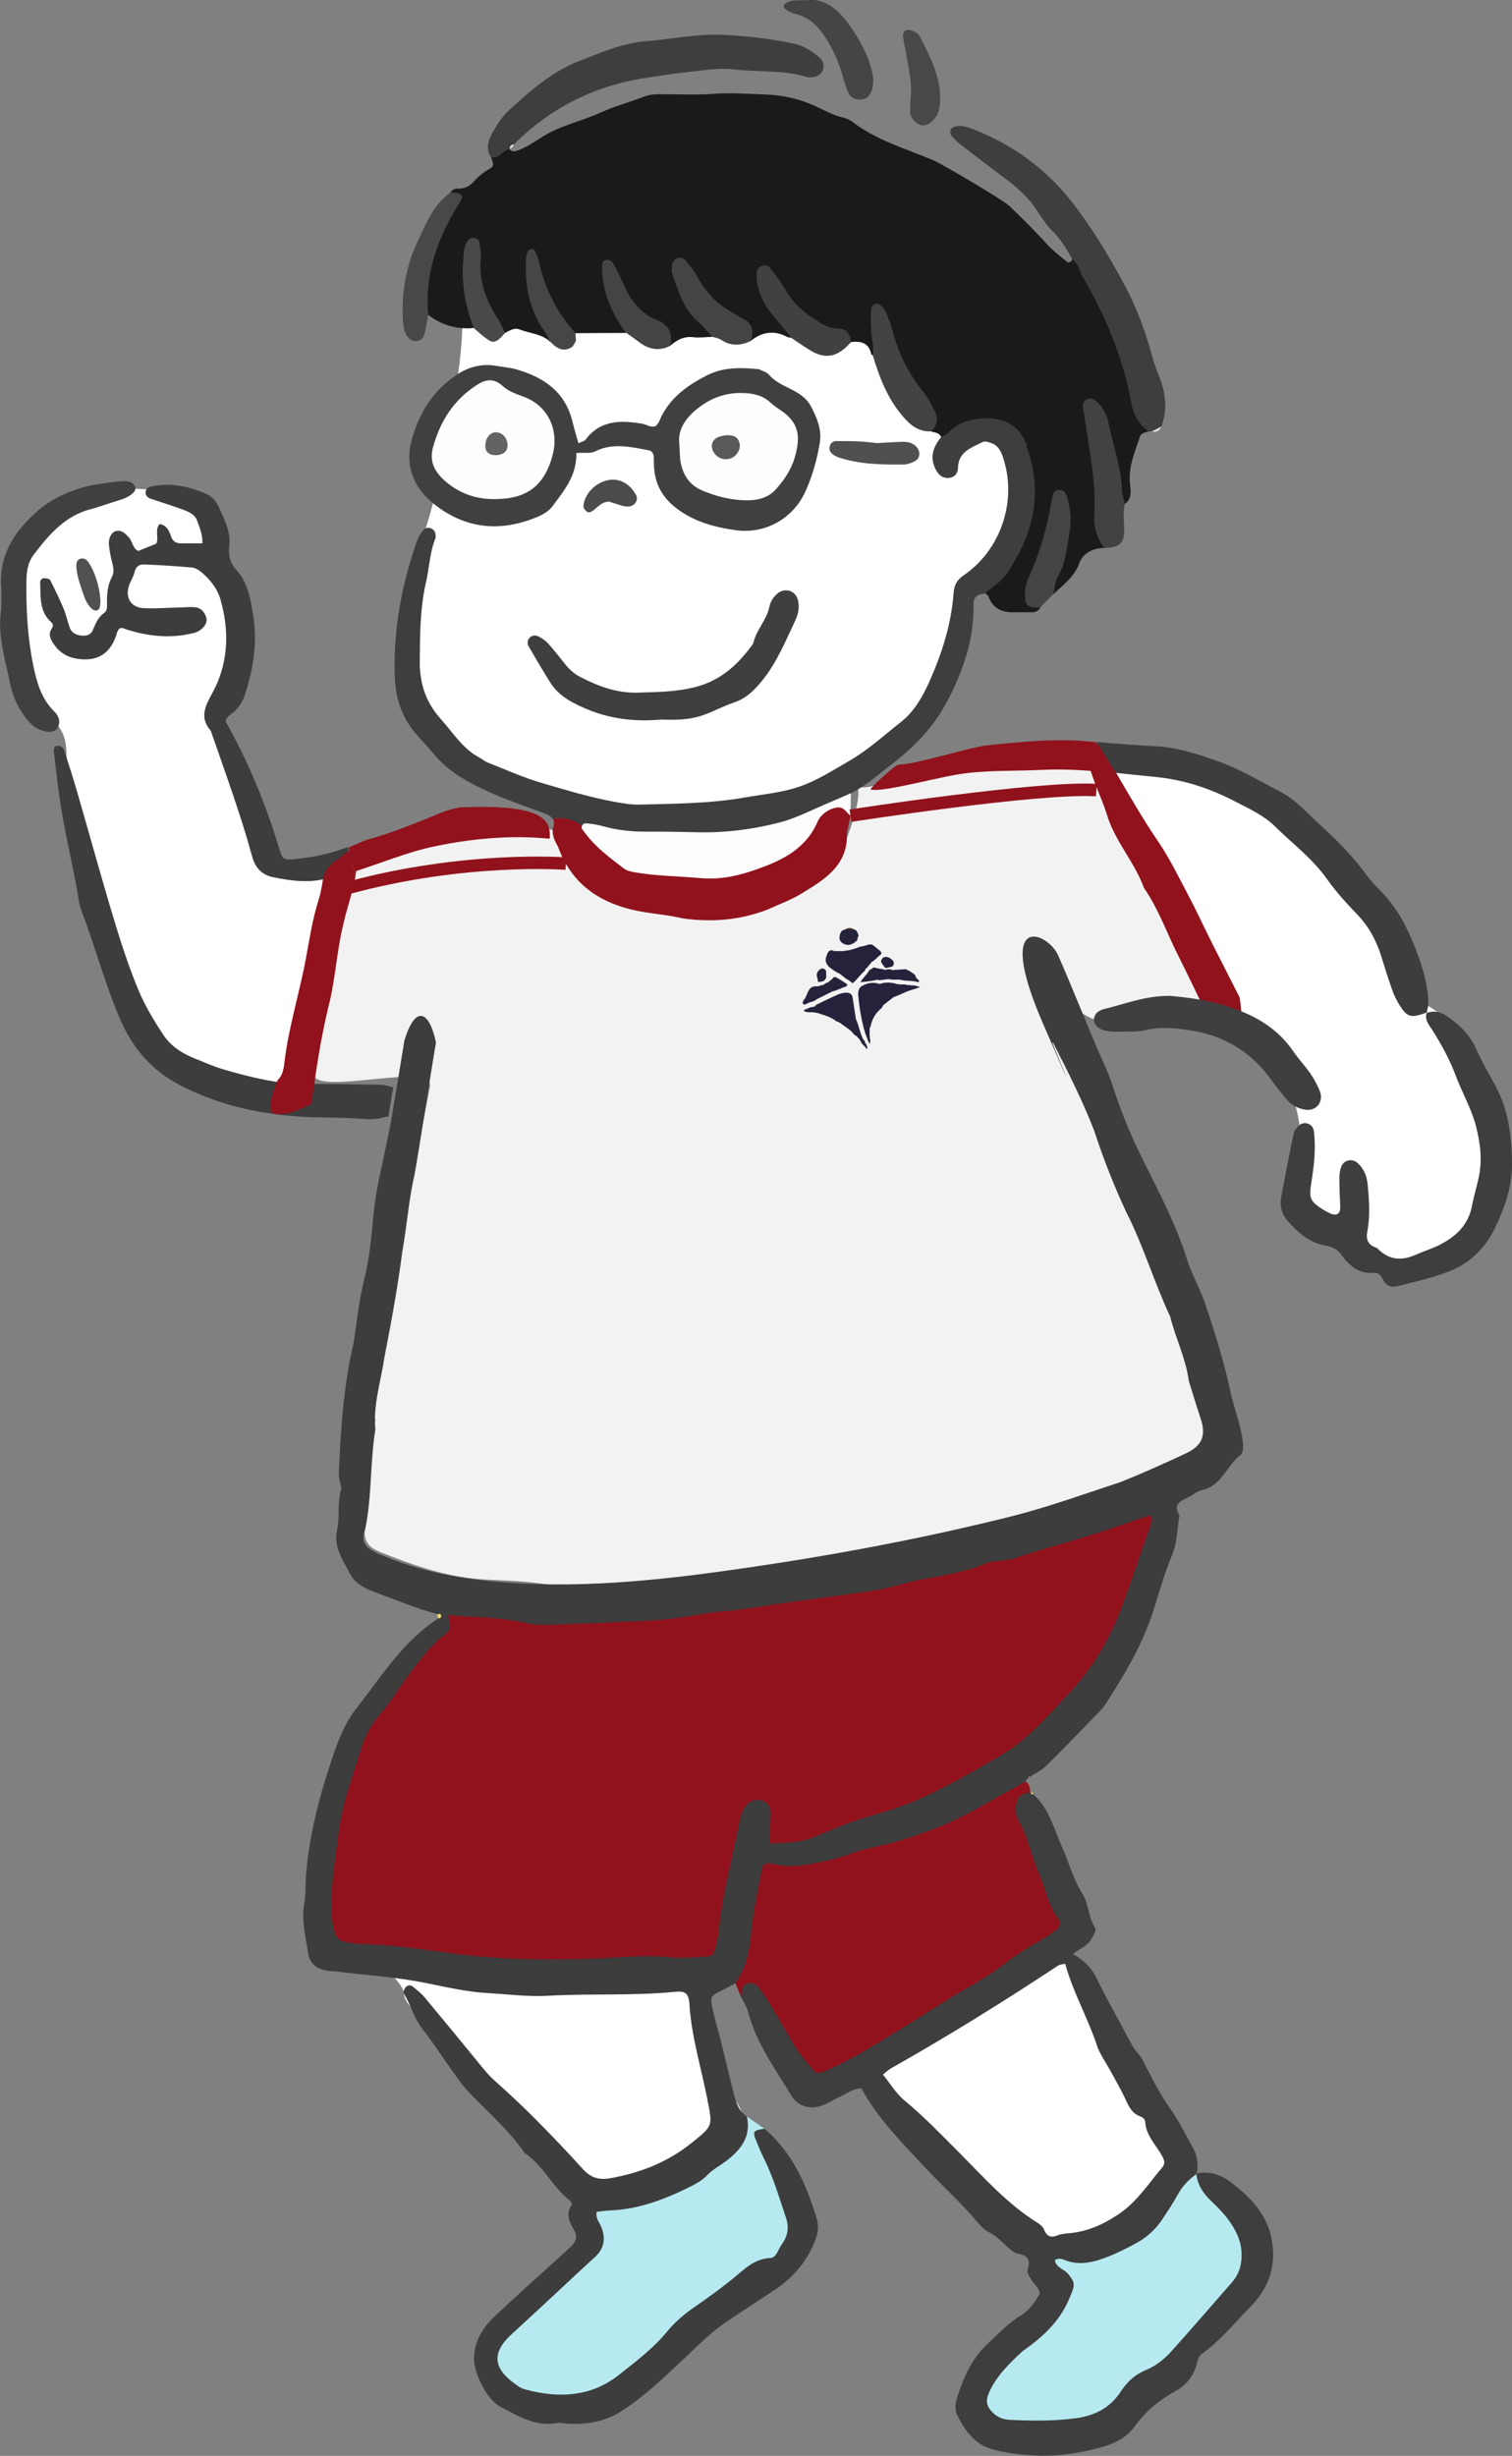 <?xml version="1.0" encoding="UTF-8"?> <svg xmlns="http://www.w3.org/2000/svg" id="_レイヤー_2" viewBox="0 0 121.21 196.79"><rect x="0" y="0" width="121.21" height="196.79" fill="#808080" stroke="none"/><defs><style>.cls-1{fill:#505050;}.cls-1,.cls-2,.cls-3,.cls-4,.cls-5,.cls-6,.cls-7,.cls-8,.cls-9,.cls-10,.cls-11,.cls-12,.cls-13,.cls-14,.cls-15,.cls-16,.cls-17,.cls-18,.cls-19,.cls-20,.cls-21,.cls-22,.cls-23,.cls-24,.cls-25,.cls-26,.cls-27,.cls-28{stroke-width:0px;}.cls-2{fill:#f2f2f2;}.cls-3{fill:#4b4b4b;}.cls-4{fill:#434343;}.cls-5{fill:#424242;}.cls-6{fill:#51311d;}.cls-7{fill:#1a1a1a;}.cls-8{fill:#454545;}.cls-9{fill:#636363;}.cls-10{fill:#515151;}.cls-11{fill:#b6eaf0;}.cls-12{fill:#3d3d3d;}.cls-13{fill:#3f3f3f;}.cls-14{fill:#fdfdfd;}.cls-15{fill:#f8da6e;}.cls-16{fill:#444;}.cls-17{fill:#91121c;}.cls-18{fill:#404040;}.cls-19{fill:#484848;}.cls-20{fill:#dfdfdf;}.cls-29{fill:none;stroke:#91121c;stroke-miterlimit:10;}.cls-21{fill:#464646;}.cls-22{fill:#fff;}.cls-23{fill:#595959;}.cls-24{fill:#3e3e3e;}.cls-25{fill:#494949;}.cls-26{fill:#24233b;}.cls-27{fill:#414141;}.cls-28{fill:#fefefe;}</style></defs><g id="_イラスト"><g id="child17"><path class="cls-22" d="M87.72,60.28s6.64-.95,11.97,3.19c5.33,4.14,10,8.06,10.66,10.27.67,2.2,2.75,5.56,2.83,6.05s2.58.74,3.75,3.57c1.17,2.83,1.5,3.2,2.08,5.93.58,2.73,1.33,2.39.58,5.23s.17,2.01-1.08,3.67-.17,1.83-2.33,2.5-.42,1.66-3.5,1.16c-3.08-.5-3.5-1.08-4.58-2.25s-3-1.92-3.67-2.25-1.65.92-.62-2.25c1.03-3.17.37-8-1.8-9.42-2.17-1.42-3.49-4.01-4.29-4.73-.8-.72-10.01-20.27-10.01-20.27v-.42Z"></path><path class="cls-22" d="M27.02,69.62l-3.38,18.24s-8.12-.17-9.7-2.25c-1.58-2.08-1.17-2.08-2.58-4.67-1.42-2.58-1.33-3.45-2.17-5.81s-3.5-11.08-3.76-13.02c-.27-1.95.26-2.85-1.11-4.38-1.37-1.53-2.78-.3-2.46-4.09.33-3.79-.83-4.32-.67-6.8s.33-4.06,2.04-5.31c1.71-1.25,2.84-1.97,4.81-2.28s6.9.06,7.81.84c.92.77,1.42,1.28,1.58,2.45s-.58,2.58,0,3.24,2.42,1.73,2.42,2.83.17-.24-.25,2.34c-.42,2.58-.32,3.32-1.7,4.54-1.38,1.21-.72,1.19-.55,2.25s.25,2.61,1.25,3.7,1.42,2.6,2.58,5.01,1.41,3.6,2.45,3.93,3.38-1.09,3.38-1.09v.34Z"></path><path class="cls-22" d="M55.77,157.96s.33,5.48,1.25,7.56c.92,2.08,3.68,3.77,1.92,5.13s-1.01,2.64-4.26,3.5-6.58,1.94-7.08,1.94-3.25-2.53-4.17-3.76-.83-1.97-3.17-4.06c-2.33-2.09-3.88-3.01-5.23-5.01-1.35-2-2.54-2.43-2.67-3.57-.14-1.14-2.43-2.19-.6-2.35s1.92-.29,5,.61c3.08.9,4.83,1.4,9.58.98s9.42-.98,9.42-.98Z"></path><path class="cls-22" d="M77.27,47.86s-1.95,7.33-1.89,7.58-4.68,6-7.15,6.92c-2.46.92-2.46,2.4-8.46,2.7-6,.3-4.27,1.49-8.76.31-4.49-1.18-5.38-.39-8.66-2.34-3.28-1.95-4.08-1.02-6.08-3.26s-1.99-1.52-2.58-5.88-.92-4.7-.88-6.57.29-2.87,1.04-4.29c.75-1.42,3.13-11.63,3.23-17.25s.23-4.31,11.17-4.4c10.93-.1,18.69-1.88,24.15.97,5.45,2.85,11.62,3.39,10.2,8.04-1.42,4.65-.46,7.59-.44,8.87.02,1.28,1.51,1.17-.53,4.06s-4.37,4.55-4.37,4.55Z"></path><path class="cls-2" d="M87.93,61.05c-12-.94-17.86,2.6-19.21,1.97.48.76-.91,4.48-1.23,5.12-.27.54-.61,1.05-1.13,1.37-.91.57-1.75,1.25-2.77,1.65-.49.19-1.03.34-1.4.76h0s0,0,0,0c-2.12.52-4.26.9-6.46.7-.23-.02-.47.01-.71.02,0,0,0,0,0,0h0c-.29-.08-.57-.17-.86-.22-1-.17-2.02-.28-3.01-.51-1.93-.44-3.53-1.37-4.62-3.1-.34-.54-.35.15-1.27-1.48s-4.79-1.16-5.03-1.17c-.91-.01-11.19,2.31-11.78,2.61-.05.03-.12.18-.2.43l.81,3.33-.81-3.33c-.83,2.63-3.08,16.56-3.11,16.71-.38,2.12,9.7-.96,9.33,1.16h0c-.12.6-.23,1.2-.35,1.81.65-.34,1.33-.72,2.2-.72-.87,0-1.55.38-2.2.72-.24,1.27-.49,2.53-.73,3.8-.05.29-.06.59-.08.89-.57,2.02-.82,4.09-.99,6.18h0c-.1.41-.26.81-.3,1.22-.16,1.61-.47,3.2-.8,4.78-.18.86-.51,1.73-.37,2.65-.21.97-.47,1.93-.6,2.91-.11.81-.36,1.63-.16,2.47-.46,2.74-.46,5.53-.74,8.29q-.46,1.6.9,2.19c.06.02.11.06.16.08,2.62,1.05,5.25,1.99,8.12,2.2,1.85.13,3.72.11,5.55.47.69.13,1.44.05,2.15.02,1.08-.04,2.16-.21,3.23-.18,2.9.1,5.73-.51,8.57-.88,3.27-.42,6.53-.96,9.78-1.48,1.83-.29,3.67-.58,5.47-1.03,1.05-.26,2.08-.55,3.14-.76,1.64-.33,3.29-.65,4.89-1.12,2.94-.85,5.85-1.8,8.76-2.72.22-.07.4-.24.6-.37,2.36-.59,4.38-1.94,6.56-2.93.35-.16.35-.47.3-.76-.3-1.59-.64-3.17-1.38-4.63-.04-.47,0-.96-.14-1.4-.42-1.33-.9-2.63-1.36-3.95h0c-.52-1.31-1.03-2.63-1.56-3.94-.26-.66-.7-1.28-.8-1.96-.14-.97-.53-1.78-1.13-2.51-.48-1.54-1.42-2.88-1.84-4.45-.18-.68-.48-1.33-.73-1.99-.84-2.53-2.09-4.87-3.36-7.21-.95-1.9-.71-3.92-1.82-5.74-.14-.32-.05-.8-.03-1.23-.13-.49-.15-.75-.07-.58.08.16.08.37.07.58.38,1.42,1.69,4.83,4.24,5.86,4.69-1.13,10.12-.17,10.6-1.23.85-1.88-2.52-9.6-10.31-19.38Z"></path><path class="cls-2" d="M83.32,75.22c-.08-.17-.06.09.07.58,0-.22,0-.42-.07-.58Z"></path><path class="cls-12" d="M114.36,81.17s.04-.04.04-.04c-.01,0-.02,0-.03.01,0,0,0,.02,0,.03Z"></path><path class="cls-12" d="M23.68,68.84c-.94.08-1.03.04-1.29-.83-1.07-3.56-2.49-6.98-4.31-10.22.1-.4.45-.55.71-.79.36-.33.63-.72.79-1.19.73-2.13,1.08-4.31.71-6.54-.21-1.29-.41-2.6-1.38-3.65-.43-.47-.63-1.1-.53-1.83.14-1.11-.36-2.12-.81-3.1-.2-.43-.49-.86-.94-1.07-1.45-.66-2.96-.97-4.55-.63-.24.05-.42.22-.41.5.02.28.22.41.46.49.85.29,1.71.55,2.55.86.45.17.93.37,1.11.85.22.59.47,1.19.43,1.85-.64,0-1.17,0-1.7,0-.4,0-.67-.15-.81-.56-.15-.45-.35-.9-.91-.99-.42.47-.04,1.06-.27,1.57-.48.2-.98.4-1.45.59-.46-.23-.44-.74-.72-1.05-.28-.32-.57-.65-1.06-.55-.33.07-.6.52-.57,1.02.03.47.12.95.24,1.41.1.42.22.83.01,1.23-.38.72-.42,1.49-.4,2.28,0,.25-.01.47-.24.63-.47.33-.67.83-.88,1.33-.2.48-.6.53-1.05.46-.38-.06-.69-.25-.82-.62-.18-.51-.29-1.04-.5-1.54-.32-.77-.69-1.52-1.07-2.27-.05-.11-.31-.14-.47-.15-.22-.01-.34.19-.33.35.05,1.11-.09,2.29.86,3.15.26.23.16.39.03.6-.22.36-.1.69.09,1.01.46.77,1.12,1.22,2.01,1.35,1.65.25,2.72-.46,3.18-2.12.03-.11.11-.2.17-.3.25-.13.45.04.67.1,1.57.47,3.15.68,4.78.36.36-.07.7-.11,1.01-.32.42-.29.63-.69.51-1.05-.14-.42-.41-.75-.88-.8-.35-.04-.72,0-1.08.01-1.02.02-2.04.11-3.06.06-1-.05-1.48-.82-1.18-1.77.13-.4.38-.76.47-1.16.11-.45.41-.59.78-.57,1.26.05,2.51.13,3.76.24.28.02.58.19.8.37.69.59,1.27,1.28,1.53,2.18.74,2.58.64,5.15-.64,7.5-.6,1.09-1.05,1.98-.13,3.04,1.15,3.34,2.38,6.65,3.31,10.06.25.93.8,1.49,1.68,1.67,1.23.25,2.49.44,3.75.22.93-.16,1.84-.41,2.73-.69l-.48-1.95c-1.37.52-2.78.84-4.25.96Z"></path><path class="cls-17" d="M36.89,64.69c-.49.1-.98.21-1.44.4-1.94.79-3.87,1.6-5.89,2.16-.35.09-.67.26-1,.4-.21.09-.42.16-.62.24l.48,1.95c2.11-.67,4.16-1.54,6.36-2.01,5.46-1.16,8.9-.62,9.29-.63.05-1.22,0-2.83-7.16-2.5Z"></path><path class="cls-12" d="M30.5,86.92c-2.04-.04-4.08-.07-6.11-.07-2.24,0-4.38-.55-6.51-1.17-.75-.22-1.46-.54-2.18-.83-1.03-.4-1.97-.98-2.58-1.89-.76-1.14-1.48-2.34-2.01-3.6-.76-1.82-1.38-3.71-1.95-5.6-1.04-3.44-1.99-6.91-2.99-10.36-.32-1.09-.66-2.17-1.01-3.24-.07-.23-.25-.41-.53-.4-.36.02-.32.33-.3.53.09.95.23,1.9.34,2.85.36,3.04,1.16,6,1.65,9.02.05.3.12.59.23.87,1.09,2.85,1.86,5.8,3.07,8.62,1,2.34,2.54,4.1,4.71,5.25,3,1.59,6.28,2.34,9.66,2.57,1.55.11,3.12.05,4.67.16.73.05,1.42.12,2.13-.11.15-.05.25-.05.34-.02l.39-2.37c-.35-.08-.67-.2-1-.21Z"></path><path class="cls-17" d="M28.01,68.2c-.3.08-.67.49-1.04.74-1.34.89-.93,1.59-1.42,3.13-.49,1.53-.73,3.15-1.03,4.74-.51,2.76-1.37,5.45-1.71,8.25-.06.48-.12,1.08-.53,1.46-.02,0-1.16,2.56-.26,2.73.9.18,1.95-.32,2.92-.78.08-.47.16-.94.23-1.41.31-2.33.72-4.65,1.29-6.93.47-2.1.58-4.26,1.13-6.34.14-.72.7-2.34.91-3.6l-.49-2Z"></path><path class="cls-17" d="M28.57,69.08c-.1-.77-.3-.95-.56-.88l.49,2c.07-.43.11-.82.07-1.12Z"></path><path class="cls-12" d="M60.09,171.32c.04-.21.06-.43.05-.66-.13.16-.12.4-.05.66Z"></path><path class="cls-17" d="M87.23,60.93c.31,1.6,1.13,3.03,1.58,4.58.68,2.02,2.17,3.63,2.89,5.63,1.23,1.77,1.91,3.82,2.89,5.71.7,1.4,1.37,2.81,2.05,4.21,1.09.63,2.14,1.88,3.05,1.58-.11-.21-.22-2.53-.33-2.75-.73-1.44-1.47-2.88-2.2-4.32-.62-1.23-1.19-2.48-1.83-3.7-.81-1.53-1.57-3.11-2.55-4.54-1.22-1.78-2.27-3.65-3.36-5.5-.19-.31.81-.07.23-1.24-.58-1.17-1.64-1.13-2.55-.44s.1.59.13.77Z"></path><path class="cls-12" d="M113.24,75.46c-.63-1.58-1.47-2.99-2.68-4.19-.38-.38-.75-.78-1.06-1.22-1.1-1.51-2.43-2.82-3.8-4.07-.96-.88-1.84-1.9-3.03-2.52-1.64-.85-3.23-1.81-4.98-2.44-1.58-.57-3.2-1.1-4.85-1.21-1.65-.1-3.3-.2-4.94-.36l1.56,2.48c1.07.11,2.14.23,3.21.33,2.23.22,4.34.92,6.32,1.95,1.12.58,2.33,1.13,3.2,1.99,1.4,1.38,3,2.57,4.16,4.2.72,1.02,1.57,1.96,2.44,2.86.94.98,1.56,2.12,1.95,3.4.28.92.57,1.83.89,2.73.14.39.33.77.55,1.13.64,1.01.92,1.08,2.2.61.05-.28.14-.57.13-.85-.07-1.7-.63-3.27-1.26-4.83Z"></path><path class="cls-17" d="M87.47,59.43c-2.77-.28-5.49,0-8.23.28-1.6.16-5.59,1.51-7.21,1.56-.24,0-2.19,1.76-2.24,1.99.86.25,4.71-.81,6.9-1.19s4.55-.27,6.82-.38c1.99-.1,3.96.06,5.93.26l-1.56-2.48c-.14-.01-.28-.02-.42-.04Z"></path><path class="cls-12" d="M84.41,83.53c1.19,2.33,2.38,4.67,3.32,7.11.72,2.21,1.57,4.37,2.55,6.47,1.38,2.71,2.24,5.64,3.53,8.39.43,1.74,1.26,3.37,1.49,5.16.31,1.03.64,2.05.97,3.07.42,1.3.09,2.12-1.19,2.72-1.72.81-3.46,1.59-5.23,2.3-2.9.95-5.78,2-8.75,2.75-6.99,1.75-14.06,3.08-21.2,4.12-6.36.93-12.71,1.65-19.16,1.2-3.5-.25-6.91-.83-10.15-2.21-.92-.39-1.82-.8-1.31-2.09.54-2.63.38-5.33.81-7.97-.19-1.97.44-3.84.72-5.75.55-2.82,1.07-5.65,1.44-8.5.37-2.05.51-4.14.98-6.17.32-1.68,1.42-8.92,1.72-10.6-.54-2.58-1.67-3.04-2.54-.12,0,.07-1.09,6.62-1.11,6.71-.22,1.06-.43,2.12-.66,3.17-.3,1.35-.57,2.69-.7,4.07-.16,1.73-.32,3.48-.74,5.16-.38,1.53-.57,3.06-.78,4.61-.08.59-.23,1.17-.35,1.76-.59,3.07-.79,6.19-.91,9.3-.02.4.27.85.17,1.21-.3,1.06-.08,2.16-.31,3.21-.31,1.39.5,2.42,1.05,3.51.43.83,1.32,1.22,2.16,1.53,1.63.59,3.23,1.27,4.91,1.71.09.1.1.2.02.31-2.86,1.83-4.59,4.68-6.62,7.26-.94,1.2-1.46,2.61-1.93,4.03-1.02,3.01-1.81,6.08-2.08,9.26-.06.77,0,1.57-.14,2.33-.24,1.35.11,2.62.3,3.92.12.82.64,1.27,1.42,1.42.29.06.6.06.89.09,2.37.29,4.77.44,7.11.91,1.64.33,3.26.71,4.93.81,1.62.09,3.24.31,4.85.22,3.42-.2,6.84.02,10.25-.32.83-.08,1.07.14,1.13,1.01.16,2.59.94,5.06,1.43,7.58.42,2.17.5,2.12-1.27,3.53-1.92,1.54-4.1,2.39-6.51,2.82-.95.17-1.59-.07-2.22-.76-1.24-1.38-2.53-2.72-3.84-4.04-1.01-1.02-2.07-2-3.14-2.96-.36-.32-.68-.66-.99-1.04-1.55-1.9-3.11-3.8-4.68-5.68-.26-.32-.6-.58-.92-.85-.21-.18-.46-.16-.63.05-.1.12-.2.37-.14.47.58.9.81,1.97,1.5,2.84.85,1.08,1.59,2.25,2.4,3.37.38.54.76,1.09,1.2,1.57,1.55,1.65,3.31,3.12,4.6,5.01,1.48.99,2.21,2.68,3.57,3.77.13.11.28.28.16.46-.49.75-.07,1.39.26,2.01.29.55.06.93-.3,1.27-.61.58-1.24,1.13-1.86,1.7-1.42,1.29-2.86,2.57-4.25,3.89-.93.89-1.6,1.95-1.64,3.29-.04,1.22,1.03,3.4,2.14,3.96,1.42.73,2.83,1.62,4.57,1.28.28-.05.59.06.88.07,1.46.05,2.85-.16,4.13-.96,1.74-1.09,3.22-2.49,4.71-3.88,1.23-1.14,2.38-2.37,3.78-3.32,1.29-.87,2.59-1.72,3.89-2.57,1.5-.99,2.59-2.29,3.25-3.97.23-.58.31-1.12.12-1.74-.82-2.73-1.94-5.28-4.17-7.2-.67-.15-1.02-.09-1.17.09.01.23,0,.45-.05.66.07.26.2.55.3.79.76,1.83,1.64,3.61,2.07,5.57.28,1.27-.1,2.26-1.26,2.89-3.25,1.76-6.08,4.05-8.68,6.66-.98.98-2.03,1.89-3.17,2.66-2.02,1.37-4.25,1.95-6.68,1.18-2.42-.77-2.73-2.04-1.04-3.89,1.8-1.95,3.94-3.53,5.8-5.41.88-.9,1.6-1.83,1.26-3.18-.22-.9.29-.98.97-1.05,3.46-.4,6.4-2,9.05-4.15.71-.58,1.22-1.26,1.37-2.06-.07-.26-.08-.51.05-.66-.02-.34-.09-.7-.25-1.08-.59-.39-.83-1.01-1-1.65-.38-1.49-.73-3-1.1-4.49-.22-.87-.49-1.73-.67-2.6-.18-.86-.1-.95.71-1.34.38-.18.74-.39,1.11-.58.9-.22,1.14-.99,1.37-1.73.39-1.2.5-2.46.71-3.7.17-1-.1-2.11.48-2.98.75-1.13,2-.28,3.01-.52,3.96-.96,7.96-1.83,11.67-3.49,2.13-.95,4.53-1.65,6.01-3.73.09-.12.18-.23.27-.35,0,0,.06-.03.06-.03.45-.29.96-.52,1.34-.89,1.24-1.21,2.44-2.46,3.64-3.7.42-.43.87-.84,1.19-1.34,1.59-2.46,3.07-4.98,3.92-7.83.41-1.37.83-2.74,1.38-4.07.4-.96.4-2.09.58-3.15-.6-.99.22-1.2.84-1.52.32-.17.61-.43.95-.5,1.59-.33,1.98-1.96,3.09-2.81.19-.14.24-.56.22-.84-.04-.53-.15-1.07-.29-1.59-.22-.87-.52-1.72-.71-2.6-.53-2.46-1.27-4.87-2.09-7.25-.41-1.18-1.06-2.29-1.43-3.48-.88-2.82-2.28-5.41-3.57-8.03-.91-1.84-1.69-3.71-2.31-5.65-.29-.92-.69-1.79-1.08-2.66-.47-1.03-2.53-6.14-3.36-7.98s-5.12-3.56-1.22,5.45.52,1.07.78,1.6Z"></path><path class="cls-7" d="M75.45,35.02c-.16-.35-.49-.36-.8-.44-.07-1.3-.56-2.42-1.36-3.44-1.39-1.77-1.98-3.93-2.86-6.28-.62,1.38.55,2.65-.46,3.63-.04-.04-.12-.07-.13-.12-.19-.9-.82-1.06-1.61-.96-2.91-.9-5.13-2.71-6.76-5.35-.29,1.4.32,2.34,1.1,3.25.43.49,1.23.85.86,1.75-.12-.02-.25-.01-.34-.07-1.06-.56-2.02-.39-2.93.34-.41-.9-1.01-1.63-1.91-2.08-1.64-.82-2.27-2.58-3.69-3.71.02,1.33.47,2.5,1.33,3.55.48.58,1.26.98,1.22,1.9-.52.02-1.04.09-1.55.03-.76-.09-1.32.24-1.85.7-.45-.85-1.04-1.52-1.9-2.05-1.76-1.06-2.44-2.86-2.97-4.58-.17,1.3.21,2.64.85,3.95.25.51.74.97.5,1.64-1.35,0-2.71.01-4.06.02-1.61-.47-1.81-2.05-2.53-3.21-.4-.65-.62-1.39-.83-2.29-.19,1.74.22,3.18.94,4.57.26.5.8.94.39,1.61-.69-.64-1.63-.66-2.45-.98-.44-.17-.8.1-1.17.28-2.08-1.64-2.33-4-2.48-6.37-.42,1.16-.46,2.72-.1,4.11.16.61.58,1.21.09,1.86-.12,0-.23.02-.35.03q-1.86.04-3.3-1.07c-1.06-2.1-.09-4.04.46-6.02.36-1.29,1.65-2.27,1.3-3.8.15-.19.34-.32.59-.31.5.03.9-.15,1.24-.51.39-.43.83-.81,1.35-1.09.45-.24.17-.6.09-.92.4-.42.72-1,1.46-.65.24.28.5.19.8.07.61-.24,1.18-.62,1.71-.96,1.48-.98,3.21-1.3,4.78-2.02,1.14-.51,2.35-.84,3.52-1.29.47-.18.93-.19,1.41-.19,1.38,0,2.76.07,4.14-.03,1.38-.1,2.74,0,4.11.05,1.3.04,2.55.29,3.8.82.81.34,1.58.82,2.46,1.02.29.07.58.2.81.38,1.93,1.47,4.24,2.12,6.42,3.04.75.31,5.62,3.2,6.12,3.67,1.04,1,2.07,2.01,3.03,3.08.49.54,1.06.95,1.61,1.41.15.13.31-.06.42-.2.73.03.96.63,1.25,1.14,1.63,2.87,3.01,5.85,3.67,9.1.25,1.24.9,2.32,1.2,3.54-.27.09-.61.11-.71.43-.38,1.16-.89,2.28-.81,3.57.04.6.25,1.31-.37,1.8-.75-.51-.7-1.34-.85-2.09-.37-1.84-.58-3.74-1.75-5.36.56,3.66.51,7.34.95,10.99-.91-.01-1.74.42-2.01,1.18-.4,1.14-1.3,1.75-2.07,2.51-.61-.7-.11-1.34.11-1.99.57-1.68,1.04-3.37.43-5.2-.67,2.24-1.51,4.41-2.15,6.64-.18.63.3,1.12.54,1.66-.15.2-.34.34-.6.35-.48,0-.96-.01-1.44,0-.99.04-1.76-.27-2.12-1.27-.04-.1-.17-.16-.26-.24.57-1.26,1.7-2.12,2.31-3.37,1.24-2.53,1.72-5.1.75-7.82-.81-2.25-2.56-2.95-4.74-1.9-.58.28-1.08.8-1.82.58Z"></path><path class="cls-24" d="M82.83,143.77c1.27,1.13,1.65,2.74,2.3,4.2.56,1.25.89,2.59,1.64,3.77.51.8.47,1.84.98,2.67.2.32-.11.67-.28.99-.29.55-.92.72-1.45,1.18.92.52,1.53,1.16,1.94,2.03.72,1.5,1.56,2.95,2.34,4.43.28.53.53,1.06.94,1.51.31.34.49.81.72,1.23.56,1.05,1.09,2.11,1.8,3.1.72,1,1.26,2.13,1.87,3.22.37.65.44,1.36.31,2.09-1.58,3.21-3.57,5.98-7.18,7.16-1.04.34-2.05.71-3.24.16,1,.93,1.2,1.85.57,3.07-.86,1.65-2.09,2.92-3.51,4.04-.95.75-1.87,1.53-2.47,2.59-.69,1.2-.38,2.16.94,2.24,3.2.2,6.55.66,8.83-2.54.83-1.16,2.31-1.47,3.31-2.44,1.81-1.76,3.4-3.72,5-5.67,1.12-1.37,1.09-2.7.19-4.14-.55-.87-1.17-1.67-1.88-2.41-.57-.58-1-1.22-.6-2.09,1.14-.24,2.07.13,2.97.85,1.43,1.14,2.64,2.38,3.04,4.27.47,2.2-.17,4.05-1.69,5.58-1.26,1.27-2.38,2.7-3.86,3.74-.31.22-.36.61-.46.95-.27.91-.84,1.6-1.66,2.04-1.28.7-2.37,1.59-3.23,2.78-.7.97-1.7,1.47-2.84,1.76-1.63.43-3.3.7-4.97.63-1.23-.05-2.49-.16-3.7-.52-1.4-.42-2.14-1.47-2.74-2.67-.22-.44-.2-.93-.05-1.41.51-1.61,1.17-3.14,2.43-4.32.87-.82,1.69-1.7,2.73-2.33.69-.42,1.11-1.08,1.49-1.73-.07-.48-.46-.72-.66-1.08-.15-.25-.4-.59-.33-.8.29-.84,0-1.19-.83-1.34-.32-.06-.61-.37-.87-.61-.44-.4-.86-.83-1.41-1.1-.31-.15-.59-.42-.82-.69-1.3-1.58-2.83-2.93-4.22-4.42-1.87-2.01-3.84-3.95-5.16-6.4-.68,0-1.15.41-1.69.65-.44.19-.84.46-1.28.65-1.04.45-2.09.21-2.67-.75-1.29-2.14-2.79-4.17-3.44-6.65-.12-.46-.4-.87-.61-1.3.03-.47-.11-1.01.47-1.25.62-.26,1.02.19,1.4.56,1.01.97,1.46,2.33,2.25,3.45.27.39.44.85.73,1.23,1.25,1.68,1.62,1.83,3.4.79,5.37-3.15,10.66-6.43,15.87-9.84.78-.51.8-1.04.45-1.82-.98-2.13-1.56-4.4-2.46-6.56-.28-.68-.45-1.39-.24-2.1.18-.63.43-1.3,1.33-.82l.04.03c.1,0,.17.05.22.14Z"></path><path class="cls-17" d="M82.57,143.6c-.4.11-.85.17-1.01.63-.18.53-.21,1.11.06,1.58.79,1.37,1.05,2.93,1.68,4.35.53,1.2.72,2.54,1.55,3.61.2.26.14.61-.12.81-.42.33-.87.64-1.33.9-.94.53-1.84,1.1-2.71,1.76-.99.76-2.05,1.43-3.14,2.05-1.72.97-3.36,2.08-5.04,3.1-2.09,1.27-4.14,2.62-6.41,3.58-.55.23-.67.21-1.06-.28-.37-.47-.79-.9-1.11-1.4-.6-.94-1.14-1.92-1.71-2.88-.4-.66-.79-1.34-1.25-1.96-.23-.32-.52-.68-1.04-.52-.55.16-.4.67-.55,1.03-.14-.35-.29-.7-.43-1.05.81-1.16,1.13-2.43,1.25-3.84.14-1.66.49-3.3.81-4.94.16-.84.29-.93,1.08-.75,1.52.35,2.98-.02,4.43-.34.93-.2,1.82-.59,2.74-.84.8-.22,1.63-.36,2.43-.58,2.42-.69,4.75-1.62,6.94-2.87,1.19-.67,2.39-1.33,3.58-2,.31.2.37.51.37.85Z"></path><path class="cls-24" d="M82.32,35.68c-.58-1.52-1.73-2.21-3.34-2.16-1.12.04-2.12.3-2.93,1.13-.16.16-.4.25-.6.37-.66.8-.95,1.66-.41,2.65.22.41.55.66,1,.63.47-.04.75-.34.76-.84.04-1.28,1.1-1.6,2-2.05.17-.09.46.03.68.1.5.17.74.59.9,1.06,1.2,3.45-.09,7.46-3.13,9.53-.58.39-.76.82-.81,1.47-.18,2.42-.9,4.69-1.87,6.9-.56,1.28-1.26,2.53-2.33,3.37-1.36,1.07-2.65,2.26-4.16,3.13-1.29.74-2.53,1.55-3.96,2.05-1.44.5-2.93.62-4.4.88-2.79.49-5.6.5-8.42.57-.72.02-1.42-.11-2.14-.24-1.94-.36-3.83-.94-5.72-1.49-1.49-.43-2.92-1.08-4.37-1.65-.22-.09-.4-.26-.61-.37-1.38-.72-2.16-2.04-3.16-3.15-1.15-1.27-1.66-2.84-1.65-4.46.02-2.15.01-4.33.5-6.45.27-1.17.3-2.39.75-3.51.04-.1.02-.24.01-.35-.03-.27-.23-.44-.46-.5-.14-.04-.38.03-.48.14-.41.46-.6,1.03-.78,1.6-1.09,3.33-1.67,6.74-1.54,10.25.07,1.74.6,3.29,1.77,4.6.48.54.98,1.06,1.43,1.61.98,1.18,2.25,1.94,3.61,2.61,1.62.79,3.31,1.38,5,1.99.37.14.69.26.83.52,1.48-.3,2.47.63,3.52,1.39-.03-.04-.07-.08-.1-.11.3-.27.54-.2.76-.15,4.43.88,8.85.56,13.24-.23,1.43-.26,2.78-.76,4.06-1.43.14-.11.27-.21.42-.31.23-.14.44-.24.64-.29.46-.28.91-.58,1.35-.9,1.24-.62,2.25-1.55,3.34-2.38,1.76-1.35,3.31-2.94,4.35-4.9,1.3-2.44,2.22-5.02,2.17-7.85-.01-.64.32-.84.86-.88.74-.59,1.56-1.1,2.04-1.95.41-.73.86-1.45,1.18-2.22,1.07-2.53,1.13-5.11.15-7.69Z"></path><path class="cls-17" d="M65.05,65.84c-1.1,1.79-2.8,2.74-4.72,3.42-2.7.95-5.46.6-8.21.38-1.89-.16-3.14-1.29-4.28-2.64-1.05-.76-2.04-1.69-3.52-1.39.1.17.12.4.03.72-.15.54.13,1.06.39,1.53,1.02,2.83,3.12,4.37,5.96,5.04,1.33.32,2.7.36,4.03.69,2.31.32,4.58.15,6.78-.7.92-.42,1.9-.77,2.76-1.3,1.84-1.12,3.74-2.26,3.62-4.86.1-.46.2-.92.29-1.38-.29-.8-.73-1.06-1.32-.9-.35.21-.7.41-1.06.6-.29.22-.56.46-.75.78Z"></path><path class="cls-24" d="M65.8,65.06c.36-.19.71-.39,1.06-.6-.2.05-.41.15-.64.29-.15.09-.28.2-.42.31Z"></path><path class="cls-11" d="M61.32,170.57c-.93.13-1,.21-.72.92.2.5.41,1,.65,1.48.75,1.51,1.21,3.12,1.75,4.71.29.86.13,1.53-.35,2.19-.27.38-.41,1.04-.9,1.06-1.34.06-2.16.99-3.08,1.72-.93.75-1.9,1.45-2.88,2.13-.85.58-1.64,1.23-2.29,2.02-1.11,1.36-2.51,2.41-3.86,3.48-2.23,1.78-4.83,1.91-7.51,1.19-.17-.05-.35-.11-.5-.21-1.6-1.05-2.63-2.34-.69-4.15,1.23-1.14,2.47-2.27,3.7-3.42,1.01-.94,2.01-1.89,3.03-2.81.77-.7.91-1.5.53-2.44-.15-.38-.48-.71-.36-1.21.34-.04.69-.09,1.05-.11,2.26-.08,4.32-.86,6.32-1.84.54-.27,1.07-.55,1.49-.99.42-.44.95-.72,1.43-1.07,1.2-.89,2.11-1.96,1.75-3.62.47.33.95.66,1.42.99Z"></path><path class="cls-18" d="M46.2,36.3c.05,1.83-1,3.03-1.92,4.28-.27.36-.73.64-1.16.82-2.95,1.25-5.74,1.02-8.3-.99-1.66-1.31-2.37-3.08-1.83-5.1.56-2.12,1.68-3.97,3.58-5.25.99-.67,2.05-.95,3.24-.74.53.1,1.07.13,1.59.28,2.2.63,3.92,1.8,4.49,4.19.14.56.31,1.12.48,1.73.26-.13.47-.16.56-.28,1.2-1.6,2.84-1.57,4.56-1.29.35.06.65.34,1.08.19.08-.11.22-.23.28-.39.74-1.78,2.15-2.82,3.8-3.66,1.31-.67,2.65-.65,4.04-.52.06,0,.13,0,.18.03.27.13.6.22.78.43.93,1.1,2.63,1.13,3.37,2.55.49.94.87,1.84.7,2.9-.23,1.37-.6,2.7-1.18,3.96-1,2.14-3.22,3.38-5.59,3.04-1.35-.19-2.68-.51-3.92-1.22-1.66-.95-2.61-2.24-2.61-4.18,0-.18,0-.36-.02-.54-.03-.26-.18-.43-.45-.47-1.41-.26-2.83-.6-4.22.09-.45.23-.94.06-1.54.15Z"></path><path class="cls-24" d="M114.36,81.17c.55-.2,1.06-.12,1.54.19,1.02.67,1.92,1.54,2.4,2.62.47,1.05,1.04,2.02,1.58,3.02,1.07,1.97,1.31,4.12,1.33,6.26.02,1.8-.6,3.57-1.38,5.17-.75,1.55-1.97,2.8-3.7,3.46-1.35.52-2.75.83-4.15,1.18-.43.11-.82-.02-1.07-.46-.17-.3-.33-.66-.79-.62-1.16.11-1.94-.55-2.55-1.4-.37-.53-.81-.69-1.44-.81-1.21-.23-2.13-1.06-2.92-1.97-.45-.52-.63-1.17-.51-1.85.31-1.71.65-3.41,1-5.11.03-.17.14-.33.25-.47.23-.31.55-.48.93-.33.3.11.43.35.46.69.15,1.33,0,2.64-.2,3.93-.21,1.32-.17,1.54.87,2.22.2.13.41.24.63.34.51.23.82.03.8-.51-.03-.77-.07-1.55-.07-2.32,0-.29.05-.6.14-.88.19-.57.88-.73,1.32-.33.52.47.75,1.06.81,1.74.12,1.26.21,2.51-.03,3.76-.12.62.06,1.06.68,1.27.06.02.11.05.15.09.91.93,1.94,1,3.08.48.6-.27,1.24-.46,1.83-.75,1.34-.67,2.37-1.61,2.66-3.19.14-.76.38-1.51.54-2.27.29-1.38.12-2.73-.23-4.09-.36-1.4-1.09-2.63-1.59-3.96-.48-1.3-1.14-2.51-1.87-3.68-.28-.44-.7-.86-.48-1.47,0,0-.04.04-.04.04Z"></path><path class="cls-24" d="M40.82,11.95c-.53.11-.81.79-1.46.65-.47-.72-.19-1.41.16-2.04.35-.62.76-1.25,1.28-1.72,1.68-1.54,3.41-3.08,5.54-3.91,1.76-.68,3.51-1.48,5.48-1.63,2.02-.16,4.02-.6,6.07-.51,1.92.08,3.81.31,5.69.69.8.16,1.44.58,2.05,1.07.39.31.49.76.31,1.12-.18.37-.5.49-.88.52-.12,0-.25.02-.36-.01-1.91-.61-3.92-.38-5.88-.62-1.22-.15-2.5.1-3.75.22-1.01.1-2.01.28-3.02.42-4.22.59-7.86,2.36-10.87,5.39-.14.08-.25.19-.32.34l-.04.04Z"></path><path class="cls-24" d="M92.08,34.58c-.84-.59-1.25-1.45-1.42-2.42-.66-3.58-2.05-6.88-3.88-10-.27-.46-.31-1.05-.82-1.36-.43-.86-.94-1.64-1.64-2.34-.8-.8-1.25-1.89-2.07-2.71-.43-.42-.85-.83-1.33-1.19-1.29-.97-2.59-1.95-3.87-2.94-.28-.22-.54-.47-.77-.74-.09-.11-.13-.35-.07-.49.06-.13.25-.24.41-.27.56-.11,1.06.1,1.57.3,3.07,1.24,5.65,3.11,7.71,5.73,1.63,2.08,2.98,4.32,4.23,6.65,1.04,1.93,1.75,3.92,2.31,6.01.2.74.56,1.44.77,2.2.29,1.1.27,2.13-.11,3.17-.16.29-.52.22-.75.4l-.12-.03-.13.02Z"></path><path class="cls-14" d="M68.18,65.36c-.33-.24-.53-.71-1.02-.66-.55.06-1.02.34-1.39.76-.08.09-.14.2-.19.3-.79,1.92-2.37,2.93-4.22,3.64-1.69.65-3.36,1.14-5.23.96-1.78-.16-3.57-.16-5.34-.48-.3-.06-.56-.12-.81-.31-1.14-.88-2.3-1.73-3.15-2.92-.1-.14-.27-.27-.18-.47.13-.29.4-.2.61-.18.36.04.71.1,1.06.2,1.17.33,2.36.45,3.56.44,1.37-.01,2.74.02,4.11.05,2.15.05,4.32-.23,6.41-.76,1.44-.36,2.79-1.09,4.17-1.66.55-.23,1.1-.48,1.64-.71-.01.6-.02,1.2-.03,1.8Z"></path><path class="cls-13" d="M52.88,57.67c-2.73.22-4.92-.29-6.98-1.39-.71-.38-1.31-.86-1.74-1.52-.62-.96-1.18-1.95-1.76-2.93-.13-.22-.14-.47.01-.67.21-.27.52-.3.8-.14.26.14.52.31.72.53.47.53.92,1.09,1.36,1.65.34.43.73.79,1.22,1.04,1.45.75,2.94,1.31,4.61,1.26,1.56-.05,3.09-.05,4.63-.45,2.06-.53,3.45-1.83,4.63-3.48.22-1.07,1.07-1.86,1.29-2.92.09-.44.3-.77.62-1.06.61-.55,1.49-.28,1.68.51.13.55.03,1.09-.2,1.58-.79,1.68-1.49,3.4-2.67,4.86-.61.75-1.26,1.41-2.23,1.74-.85.28-1.64.72-2.49,1.02-1.28.46-2.58.37-3.5.36Z"></path><path class="cls-18" d="M.1,48.79c0-.72.03-1.2,0-1.68-.22-2.74,1.17-4.7,3.13-6.35,1.15-.97,3.07-1.74,4.55-1.95.65-.09,1.3-.21,1.96-.25.4-.02.87-.03,1.09.43.14.3-.21.68-.89.96-.17.07-.34.11-.51.17-.28.09-.57.18-.85.27-.4.13-.79.28-1.2.38-2.13.51-3.44,2.05-4.68,3.68-.46.61-.57,1.32-.58,2.05-.04,2.28.09,4.56.54,6.79.27,1.32.64,2.69,1.68,3.71.37.36.54.81.29,1.31-.2.39-.85.43-1.48.14-.39-.18-.7-.44-.97-.78-.65-.82-1.12-1.73-1.33-2.73-.44-2.11-1.09-4.19-.74-6.16Z"></path><path class="cls-13" d="M93.71,79.79c1.52.13,3.26.36,4.9.91,2,.67,3.8,1.69,5.06,3.53.56.83,1.32,1.54,1.78,2.46.13.27.29.53.38.81.28.85-.36,1.58-1.24,1.41-.55-.1-1.04-.35-1.4-.77-.47-.54-.91-1.11-1.34-1.69-1.6-2.2-3.76-3.49-6.43-3.89-1.17-.17-2.37-.32-3.58-.02-.69.17-1.43.11-2.15.13-.36,0-.72,0-1.07-.08-.6-.13-.97-.54-.92-.94.06-.51.47-.72.86-.81,1.62-.39,3.2-1.04,5.12-1.04Z"></path><path class="cls-5" d="M88.53,43.91c-.6-.79-.85-1.64-.8-2.66.15-2.64-.43-5.22-.78-7.81-.04-.29-.13-.58-.14-.88-.01-.24.09-.47.33-.58.24-.11.47-.03.66.11.6.46.92,1.11,1.07,1.81.37,1.81,1.02,3.55,1.08,5.42.01.35.14.7.22,1.05-.18.71-.04,1.43-.05,2.15-.02,1.06-.36,1.33-1.6,1.39Z"></path><path class="cls-4" d="M69.97,28.49c.1-.67-.08-1.31-.13-1.97-.05-.6-.03-1.2.01-1.8,0-.14.19-.35.33-.39.14-.03.36.08.48.19.17.16.31.37.4.59.2.5.4,1,.53,1.52.45,1.71,1.22,3.25,2.32,4.63.42.52.74,1.09,1.03,1.68.29.61.21,1.16-.29,1.63-.97.03-1.62-.44-2.25-1.18-1.25-1.44-1.9-3.14-2.43-4.91Z"></path><path class="cls-19" d="M36.1,15.42c.23.02.47.02.69.08.16.05.32.22.23.41-.15.32-.35.61-.53.91-1.53,2.6-2.45,5.35-2.16,8.42-.1.53-.18,1.06-.32,1.58-.08.29-.32.51-.66.52-.33,0-.57-.18-.73-.44-.23-.36-.29-.76-.32-1.19-.12-2.19.22-4.31,1.14-6.28.68-1.44,1.27-2.99,2.65-3.99Z"></path><path class="cls-8" d="M64.98,0c1.11-.07,2.18.72,3.02,1.88.84,1.17,1.56,2.41,1.9,3.83.13.54.16,1.06-.04,1.59-.14.36-.38.63-.77.67-.45.05-.86-.09-1.06-.51-.21-.43-.34-.89-.47-1.35-.32-1.16-.81-2.24-1.48-3.24-.59-.87-1.31-1.54-2.38-1.77-.28-.06-.55-.22-.78-.4-.14-.11-.1-.33.07-.44.48-.32,1.04-.2,1.99-.26Z"></path><path class="cls-27" d="M63.43,27.06c-.52-.64-1.04-1.29-1.58-1.93-.54-.65-.9-1.41-1.11-2.22-.09-.34-.09-.71-.08-1.06,0-.24.15-.45.4-.54.24-.09.5-.06.65.14.44.56.9,1.12,1.24,1.74.54.97,1.3,1.69,2.2,2.29.64.42,1.28.86,2.11.86.67,0,.9.48.96,1.07-1.07,1.23-2.07,1.42-3.34.62-.5-.31-.98-.65-1.47-.97Z"></path><path class="cls-16" d="M57.11,26.99c-.37-.39-.7-.83-1.11-1.17-1.22-1.02-1.6-2.5-2.11-3.89-.08-.21-.03-.47,0-.71.03-.26.2-.45.43-.53.24-.08.49-.02.65.18.33.42.69.84.94,1.31.7,1.31,1.69,2.3,3.01,2.98.21.11.4.26.62.37.81.39.94,1.02.63,1.8-.81.38-1.6.42-2.38-.11-.19-.13-.45-.15-.67-.23Z"></path><path class="cls-16" d="M83.36,48.7c-.29-.04-.64.01-.87-.13-.33-.2-.31-.61-.32-.97-.01-.49.12-.95.32-1.39.87-1.92,1.45-3.92,1.79-5.99.03-.18.08-.35.12-.53.06-.25.18-.44.47-.45.34,0,.56.19.65.5.27.93.41,1.89.23,2.84-.23,1.23-.28,2.5-.95,3.63-.23.39-.24.92-.35,1.38-.36.37-.72.73-1.08,1.1Z"></path><path class="cls-16" d="M50.18,26.68c-1-1.38-1.73-2.87-1.88-4.59-.02-.24-.05-.48-.03-.72.01-.23,0-.5.33-.55.28-.04.47.13.58.33.29.52.55,1.06.8,1.6.25.55.49,1.09.9,1.55.48.54.98,1.05,1.69,1.3,1,.36,1.4,1.06,1.16,2.11-.91.46-1.73.29-2.51-.31-.33-.25-.68-.49-1.02-.73Z"></path><path class="cls-19" d="M73.03,7.56c.05-1.09-.19-2.14-.38-3.2-.07-.41-.17-.82-.23-1.23-.04-.29-.07-.65.31-.72.2-.04.46.07.66.17.15.08.29.23.37.38.84,1.65,1.7,3.29,1.6,5.23-.03.57-.16,1.07-.57,1.46-.26.25-.56.47-.96.38-.41-.09-.86-.6-.87-1.03-.01-.48.03-.96.06-1.43Z"></path><path class="cls-25" d="M37.98,26.29c-.65-1.68-.98-3.41-.86-5.21.03-.41.05-.83.12-1.24.04-.22.16-.45.31-.62.09-.11.31-.18.46-.16.15.02.38.16.4.27.08.46.17.94.13,1.41-.18,1.87.49,3.47,1.48,4.99.19.29.31.64.46.96-.72.81-.92.87-1.55.4-.33-.24-.63-.53-.94-.79Z"></path><path class="cls-21" d="M44.09,27.38c-.13-.26-.23-.55-.4-.78-1.26-1.72-1.61-3.68-1.53-5.76,0-.23.06-.47.14-.69.03-.08.16-.17.25-.19.1-.02.27.02.31.09.13.26.26.54.32.82.47,2.2,1.44,4.15,2.95,5.82.01.2.03.41.04.61-.04.18-.18.31-.26.47-.74.51-1.3.14-1.81-.4Z"></path><path class="cls-1" d="M70.28,35.51c.35-.02,1.06-.07,1.78-.1.42-.01.84-.04,1.21.22.26.18.42.42.43.74,0,.35-.22.54-.51.66-.22.09-.46.18-.69.19-1.79.02-3.58,0-5.31-.58-.11-.04-.22-.1-.32-.16-.28-.17-.45-.4-.35-.74.07-.25.28-.4.53-.4.6,0,1.19,0,1.79.03.36.01.71.06,1.44.13Z"></path><path class="cls-3" d="M48.83,40.19c-.7.03-.98.57-1.44.82-.09.05-.26.05-.33,0-.13-.11-.29-.28-.29-.41.07-1.37,1.66-2.49,2.92-2.08.61.2,1,.61,1.3,1.15.21.38-.09.85-.54.91-.38.05-.7-.1-1.04-.2-.23-.07-.45-.14-.58-.19Z"></path><path class="cls-10" d="M8.05,48.22c-.01.12-.01.3-.06.47-.03.09-.13.2-.21.22-.1.03-.25,0-.33-.06-.45-.34-.64-.85-.81-1.36-.23-.68-.48-1.35-.52-2.08-.01-.25.01-.5.26-.61.33-.15.58.05.75.31.45.71.7,1.51.85,2.34.04.23.05.48.08.78Z"></path><path class="cls-15" d="M35.13,129.35c.13-.07.21-.03.23.13.01.15-.07.21-.21.18-.04-.07-.08-.14-.11-.22,0-.02.06-.06.09-.09Z"></path><path class="cls-20" d="M92.33,34.58c.25-.13.5-.26.75-.4-.12.38-.39.47-.75.4Z"></path><path class="cls-20" d="M40.86,11.91c0-.21.12-.32.32-.34-.03.19-.14.3-.32.34Z"></path><polygon class="cls-15" points="82.83 143.77 82.68 143.77 82.61 143.63 82.76 143.63 82.83 143.77"></polygon><polygon class="cls-15" points="82.47 142.4 82.47 142.32 82.53 142.37 82.47 142.4"></polygon><path class="cls-20" d="M45.9,27.78c.09-.16.17-.32.26-.47.04.23-.05.38-.26.47Z"></path><path class="cls-17" d="M35.93,129.42c2.22.16,4.24.17,6.25.63,1.14.26,2.39.1,3.59.07,2.03-.06,4.07-.15,6.1-.25,1.5-.07,2.98-.28,4.46-.55,1.12-.21,2.26-.21,3.39-.4,3.31-.54,6.64-.94,9.96-1.41.83-.12,1.67-.31,2.45-.53,2.24-.65,4.62-.74,6.79-1.67.76-.33,1.64-.18,2.46-.46,1.98-.68,4.01-1.2,6.01-1.83,1.59-.5,3.17-1.06,4.76-1.6.33.22.18.49.09.77-.77,2.2-1.5,4.42-2.32,6.61-.96,2.55-2.33,4.86-4.2,6.85-1.23,1.31-2.41,2.67-3.8,3.83-.61.51-1.26.93-1.92,1.32-2.23,1.29-4.47,2.58-6.84,3.58-1.26.53-2.6.91-3.92,1.29-1.5.44-2.9,1.14-4.37,1.66-1.05.38-2.04.32-3.19.38.04-.83.07-1.6.11-2.37.02-.47-.16-.83-.59-1.02-.51-.22-1.14-.03-1.44.4-.32.45-.44.97-.54,1.51-.53,2.82-1.33,5.6-1.6,8.47-.04.42-.14.83-.23,1.24-.17.73-.3.84-1.13.87-.9.03-1.8.11-2.69.02-1.92-.21-3.82.03-5.73.1-3.78.14-7.55.12-11.31-.37-2.55-.33-5.1-.75-7.69-.79-.42,0-.83-.12-1.24-.19-.48-.08-.64-.36-.78-.83-.29-.99-.26-2-.22-2.98.07-1.73.35-3.45.59-5.17.32-2.28,1.12-4.41,1.79-6.57.29-.95.83-1.9,1.48-2.65,1.03-1.19,1.78-2.56,2.76-3.78.76-.93,1.46-1.93,2.45-2.62.59-.41.43-.9.26-1.55Z"></path><path class="cls-22" d="M70.78,166.23c.09-.06.4-.36.76-.56,4.53-2.56,8.94-5.3,13.28-8.17.14-.09.34-.09.57-.15.62,2.27,1.8,4.31,2.54,6.53.24.73.72,1.37,1.09,2.06.4.74.83,1.46,1.18,2.22.28.61.53,1.2,1.25,1.44.15.05.35.24.35.37.05,1.17.91,1.92,1.4,2.86.15.29.21.56-.02.83-1.08,1.27-1.98,2.7-3.39,3.68-1.26.87-2.58,1.48-4.12,1.61-.3.03-.61.05-.88.16-.57.24-.89.07-1.11-.49-.08-.2-.3-.37-.49-.5-2.42-1.5-4.3-3.62-6.28-5.62-1.44-1.44-2.84-2.9-4.42-4.21-.68-.56-1.15-1.38-1.72-2.07Z"></path><path class="cls-11" d="M95.9,174.16c.09.87.52,1.56,1.14,2.15.65.62,1.28,1.26,1.76,2.04.42.67.71,1.38.73,2.19.03.87-.17,1.66-.76,2.33-1.58,1.8-3.14,3.62-4.74,5.4-.6.67-1.28,1.28-2.13,1.62-.87.35-1.53.94-2.03,1.71-.84,1.29-2.02,1.94-3.55,2.16-1.8.25-3.58.22-5.38.14-.48-.02-.93-.18-1.3-.53-.53-.5-.66-.94-.37-1.61.58-1.36,1.62-2.35,2.67-3.33.04-.04.1-.07.15-.11,1.53-1.09,2.86-2.31,3.62-4.11.45-1.07.55-1.24-.08-2-.33-.4-.97-.5-1.07-1.1.39-.26.73-.02,1.05.08.84.25,1.65.16,2.47-.1,1.09-.35,2.11-.85,3.11-1.41.8-.45,1.46-1.06,1.97-1.82.43-.65.87-1.3,1.24-1.98.38-.7.9-1.25,1.55-1.7,0,0-.04-.02-.04-.02Z"></path><path class="cls-28" d="M39.86,39.99c-1.57.05-2.94-.38-4.15-1.42-.86-.74-1.3-1.58-1.01-2.68.56-2.1,1.66-3.84,3.52-5.04.72-.46,1.36-.58,2.1.1.46.43,1.14.64,1.76.88,1.8.7,2.74,2.55,2.24,4.56-.64,2.54-2.1,3.55-4.45,3.6Z"></path><path class="cls-28" d="M54.46,35.6c-.16-1.2.54-2.18,1.61-2.98,1.04-.79,2.21-1.17,3.51-1.13.79.03,1.54.18,2.15.74.26.24.56.45.86.65,1.61,1.07,1.54,2.31,1.12,3.78-.28.98-.87,1.85-1.56,2.6-.65.7-1.58.86-2.48.83-1.13-.04-2.22-.31-3.3-.75-1.08-.45-1.58-1.21-1.8-2.26-.08-.41-.07-.83-.11-1.47Z"></path><path class="cls-9" d="M40.69,35.64c.03.49-.32.81-.91.83-.53.02-.84-.22-.87-.65-.04-.63.3-1.14.79-1.18.52-.04.96.41.99,1.01Z"></path><path class="cls-23" d="M58.25,34.87c.47,0,.76.08.92.36.2.33.18.69-.02,1.02-.44.73-1.48.73-1.93,0-.33-.53-.12-1.1.48-1.27.23-.07.47-.09.56-.11Z"></path><path class="cls-26" d="M65.58,78.53c-.17-.37-.13-.63.13-.84.11-.08.22-.12.35-.05.11.06.19.13.17.27,0,.08,0,.17,0,.25.03.13-.02.23-.09.33-.13.21-.36.14-.54.21,0-.07-.09-.11-.04-.18h0Z"></path><path class="cls-26" d="M69.28,82.53c-.25-.95-.41-1.91-.49-2.88.02-.24.06-.49.28-.62.41-.26.86-.34,1.34-.22.02.03,0,.06.02.08,0-.03.03-.05.06-.06.04,0,.08,0,.12,0,.23-.13.87-.12,1.22,0,.31.11.64-.01.94.11h0c.09-.02.17-.02.26.02.23-.02.46.04.73.13-.34.15-.63.2-.92.31-.4.14-.76.35-1.16.48h0l-.06.03-.81.63h0c-.04.07-.08.14-.11.21-.48.39-.79.88-.91,1.5-.03.05-.05.1-.07.15,0,.32-.04.64.05.96-.01.09-.03.19-.04.3-.05-.09-.08-.15-.12-.21-.09-.31-.26-.59-.31-.92h0ZM69.63,79.4s0,0-.02,0v.02s.01,0,.02-.02Z"></path><path class="cls-26" d="M64.56,79.94c.22-.36.24-.91.84-.91.22.04.41-.1.62-.11.11-.11.24-.17.38-.22.11-.09.22-.18.33-.27h0c.08-.16.22-.17.35-.09.26.15.5.31.76.47.09.1.14.17-.04.24-.37.13-.71.31-1.09.4h0c-.42.21-.85.42-1.26.63-.16.17-.4.18-.6.26-.15.07-.37.24-.48.09-.08-.11.07-.35.21-.48h-.02Z"></path><path class="cls-26" d="M71.2,77.52c.19-.03.42-.03.45-.27.04-.23-.14-.36-.32-.48-.21-.13-.44-.13-.59.02-.23.24-.03.45.13.63.07.14.17.21.32.09h0Z"></path><path class="cls-26" d="M67.33,74.87c.03-.1.1-.18.15-.28.1-.05.2-.09.3-.13h0c.25-.11.48-.03.73.02.21.09.25.3.32.49-.03.07-.06.14-.09.21,0,.05,0,.08,0,.13-.15.17-.33.3-.54.37-.26.09-.52,0-.72-.15-.2-.16-.22-.41-.14-.65h0Z"></path><path class="cls-6" d="M67.78,74.47c.24.01.49.02.73.03-.24-.16-.48-.2-.73-.03Z"></path><path class="cls-26" d="M68.97,78.71c.23-.4.57-.65.75-1.02.02,0,.05,0,.07.02.11-.1.2-.22.38-.17.24.09.51.08.76.17.03,0,.06,0,.1,0,.01,0,.02-.02.03-.03.15,0,.31-.06.45.05.36-.02.72-.04,1.09-.07.25.11.49.24.7.42.04.04.12.09.1.18.05.11.14.18.23.27.03.02.05.08.05.11-.02.07-.08.06-.13.05-.44-.14-.9-.05-1.35-.18-.32-.04-.64.03-.96-.06-.03.02-.05.01-.08.01-.23.03-.46.06-.69.09-.02-.02-.05-.03-.08-.05-.45.09-.9.16-1.4.2h0Z"></path><path class="cls-26" d="M66.8,76.2c.21.21.44.02.66.02-.22,0-.44-.01-.66-.02Z"></path><path class="cls-26" d="M64.68,80.83c.15-.02.27-.16.43-.13.09-.04.19-.01.25-.1.03-.03.05-.07.08-.09.55-.27,1.1-.54,1.67-.79.22-.1.46-.17.71-.18.27,0,.49.09.53.39.09.57.17,1.14.26,1.71.25.55.33,1.15.61,1.69h0c.17.05.08.3.25.36-.04.12.16.22,0,.38-.11-.27-.41-.38-.48-.66h0c-.14-.21-.3-.39-.52-.51-.29-.42-.75-.63-1.13-.94-.09-.02-.15-.12-.26-.1-.45-.38-1.01-.51-1.54-.69-.15-.02-.3-.05-.46-.07-.14.02-.29.03-.44-.02-.07-.02-.17-.01-.18-.1-.01-.12.13-.07.18-.13h.02Z"></path><path class="cls-26" d="M66.31,76.44c.09-.18.18-.31.4-.3.03.01.06.04.09.05.22.14.44-.03.65.03h0c.11-.01.21-.02.32-.04h0c.37-.03.72-.14,1.06-.28.12-.03.24-.08.37-.09.26-.03.5-.23.78-.08h0c.18.15.37.29.55.44.13.11.18.26.04.35-.25.17-.42.44-.71.56-.05.16-.2.23-.27.36-.07.06-.09.19-.22.18h0c.02.09-.02.15-.08.2-.35.29-.58.69-.95.97-.15-.15-.31-.27-.51-.36-.17-.13-.34-.27-.51-.4h0c-.28-.13-.54-.3-.78-.49q-.55-.43-.23-1.07h0Z"></path><path class="cls-29" d="M68.18,65.36s15.11-2.34,19.71-2.05"></path><path class="cls-29" d="M45.37,69.2s-8.11-.62-17.6,1.99"></path></g></g></svg> 